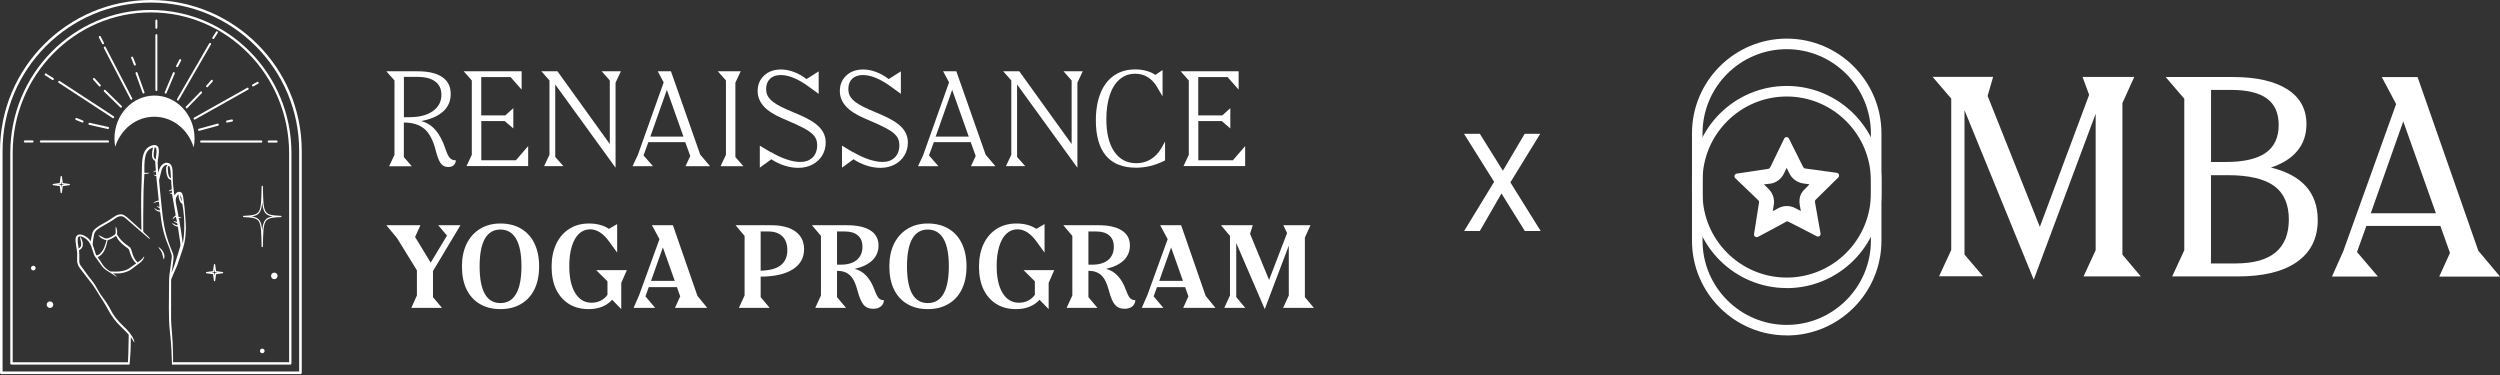 <svg width="313" height="47" viewBox="0 0 313 47" fill="none" xmlns="http://www.w3.org/2000/svg">
<rect x="0" y="0" width="313" height="47" fill="#333333" stroke="none"/>
<path d="M37.618 46.832H0.161C0.072 46.832 0 46.76 0 46.671V18.886C0 8.471 8.471 0 18.886 0C29.301 0 37.779 8.475 37.779 18.893V46.675C37.779 46.764 37.707 46.836 37.618 46.836M0.322 46.511H37.454V18.893C37.458 8.653 29.126 0.322 18.886 0.322C8.646 0.322 0.322 8.649 0.322 18.886V46.511Z" fill="white"/>
<path d="M18.89 1.246C9.184 1.246 1.287 9.28 1.287 19.154V45.498C1.287 45.584 1.356 45.652 1.438 45.652H16.215C16.225 45.55 16.235 45.447 16.245 45.344C16.252 45.29 16.252 45.239 16.259 45.184C16.304 44.691 16.334 44.198 16.355 43.702C16.375 43.21 16.375 42.717 16.382 42.214C16.403 42.248 16.423 42.269 16.437 42.293C16.54 42.457 16.639 42.618 16.745 42.782L16.803 42.85L16.827 42.84C16.81 42.768 16.803 42.696 16.783 42.628C16.68 42.296 16.495 42.012 16.287 41.742C15.992 41.359 15.654 41.02 15.301 40.688C14.706 40.12 14.2 39.477 13.826 38.741C13.546 38.197 13.217 37.691 12.841 37.205C12.633 36.935 12.448 36.651 12.287 36.35C12.065 35.939 11.828 35.535 11.538 35.169C11.346 34.926 11.151 34.69 10.97 34.441C10.672 34.04 10.381 33.63 10.087 33.222C9.974 33.062 9.926 32.88 9.926 32.689C9.926 32.419 9.933 32.152 9.93 31.885C9.93 31.721 9.919 31.556 9.902 31.395C9.895 31.341 9.909 31.324 9.95 31.296C10.193 31.159 10.35 30.964 10.367 30.68C10.374 30.574 10.367 30.465 10.347 30.362C10.313 30.154 10.248 29.952 10.135 29.77C10.111 29.736 10.077 29.712 10.049 29.681L10.015 29.698C10.029 29.774 10.039 29.852 10.06 29.928C10.114 30.16 10.169 30.393 10.162 30.636C10.162 30.852 10.039 30.995 9.858 31.108L9.841 31.064C9.806 30.845 9.762 30.626 9.741 30.403C9.724 30.215 9.728 30.023 9.741 29.835C9.748 29.692 9.854 29.603 9.995 29.596C10.08 29.596 10.172 29.603 10.251 29.63C10.703 29.794 11.041 30.085 11.267 30.509C11.322 30.609 11.377 30.711 11.411 30.817C11.531 31.156 11.64 31.498 11.757 31.837C11.784 31.922 11.818 32.008 11.87 32.08C12.123 32.439 12.396 32.791 12.646 33.157C12.845 33.452 13.084 33.688 13.378 33.876C13.775 34.126 14.165 34.379 14.555 34.629L14.614 34.66L14.627 34.646C14.501 34.482 14.319 34.365 14.152 34.228H14.244C14.593 34.249 14.942 34.249 15.284 34.181C15.698 34.098 16.098 33.975 16.444 33.712C16.718 33.503 16.995 33.301 17.272 33.099C17.477 32.949 17.686 32.791 17.84 32.59C17.922 32.487 17.977 32.364 18.038 32.247C18.055 32.213 18.049 32.169 18.055 32.128L18.028 32.114C17.823 32.429 17.542 32.651 17.221 32.86L17.173 32.795C16.906 32.525 16.738 32.2 16.615 31.851C16.54 31.642 16.478 31.426 16.413 31.214C16.372 31.081 16.3 30.971 16.184 30.896C16.037 30.793 15.89 30.687 15.746 30.574C15.308 30.239 14.928 29.852 14.665 29.36L14.651 29.267C14.692 29.004 14.658 28.751 14.566 28.504C14.552 28.463 14.521 28.433 14.501 28.395L14.477 28.402C14.477 28.46 14.477 28.521 14.477 28.58C14.477 28.754 14.483 28.929 14.483 29.103C14.483 29.226 14.429 29.329 14.326 29.408C14.111 29.565 13.874 29.685 13.632 29.791C13.443 29.873 13.255 29.883 13.07 29.798C12.865 29.702 12.66 29.592 12.458 29.49C12.427 29.476 12.396 29.462 12.362 29.449L12.342 29.483C12.585 29.818 12.934 29.986 13.337 30.078C13.221 30.458 13.132 30.848 12.944 31.201C12.845 31.385 12.725 31.553 12.574 31.703C12.475 31.806 12.362 31.898 12.222 31.943C12.071 31.994 12.047 31.977 11.999 31.83C11.87 31.436 11.739 31.04 11.613 30.646L11.603 30.564C11.627 30.164 11.692 29.774 11.777 29.384C11.835 29.096 11.993 28.877 12.229 28.713C12.465 28.549 12.701 28.388 12.954 28.251C13.488 27.953 14.022 27.652 14.518 27.286C14.586 27.238 14.661 27.197 14.737 27.16C15.034 27.023 15.322 27.03 15.595 27.232C15.674 27.29 15.756 27.351 15.828 27.416C16.174 27.714 16.516 28.012 16.858 28.309C17.409 28.788 17.953 29.264 18.504 29.739C18.569 29.798 18.64 29.849 18.709 29.9L18.77 29.907L18.76 29.839C18.702 29.77 18.644 29.702 18.579 29.637C18.394 29.456 18.206 29.274 18.018 29.093C17.96 29.035 17.932 28.983 17.932 28.898C17.932 28.285 17.929 27.673 17.932 27.061C17.939 26.01 17.946 24.963 17.97 23.916C17.98 23.365 18.025 22.818 18.052 22.271C18.059 22.106 18.069 21.946 18.076 21.778H18.151C18.298 21.757 18.445 21.744 18.593 21.72L18.678 21.672L18.668 21.638H18.076C18.076 21.374 18.076 21.128 18.076 20.878C18.083 20.365 18.107 19.855 18.261 19.362C18.391 18.948 18.658 18.651 19.065 18.49C19.089 18.48 19.119 18.473 19.157 18.463C19.147 18.504 19.14 18.531 19.133 18.558C19.061 18.853 19.024 19.15 19.027 19.451C19.034 19.704 19.106 19.934 19.321 20.081C19.421 20.149 19.441 20.218 19.445 20.331C19.451 20.649 19.482 20.967 19.506 21.285C19.513 21.333 19.506 21.357 19.455 21.374C19.369 21.415 19.284 21.463 19.202 21.515L19.143 21.576L19.157 21.586C19.273 21.545 19.39 21.508 19.516 21.463C19.53 21.62 19.54 21.764 19.554 21.911C19.448 21.898 19.352 21.884 19.256 21.87L19.25 21.894L19.314 21.949C19.38 21.98 19.448 22.007 19.516 22.035C19.55 22.045 19.568 22.062 19.571 22.103C19.585 22.284 19.605 22.466 19.622 22.647C19.691 23.314 19.759 23.985 19.828 24.652C19.845 24.802 19.862 24.953 19.876 25.104C19.605 25.148 19.359 25.24 19.174 25.449C19.407 25.36 19.633 25.254 19.896 25.261C19.92 25.477 19.944 25.685 19.971 25.911C19.848 25.866 19.746 25.832 19.643 25.798L19.633 25.819L19.694 25.894C19.776 25.949 19.858 25.997 19.941 26.044L19.988 26.089C20.002 26.171 20.009 26.253 20.019 26.339C19.735 26.339 19.513 26.215 19.325 26.02C19.325 26.065 19.338 26.096 19.355 26.123C19.499 26.359 19.715 26.472 19.982 26.506C20.026 26.513 20.043 26.523 20.05 26.571C20.098 26.948 20.149 27.324 20.207 27.697C20.337 28.539 20.543 29.363 20.84 30.16C20.97 30.506 21.121 30.848 21.251 31.197C21.313 31.365 21.343 31.546 21.415 31.71C21.497 31.888 21.525 32.069 21.501 32.254C21.446 32.73 21.384 33.209 21.316 33.684C21.251 34.146 21.172 34.605 21.169 35.074C21.162 36.22 21.148 37.362 21.142 38.505C21.142 39.545 21.159 40.578 21.282 41.612C21.367 42.344 21.419 43.08 21.463 43.815C21.494 44.322 21.508 44.828 21.521 45.341C21.521 45.444 21.528 45.543 21.528 45.649H36.339C36.425 45.649 36.49 45.581 36.49 45.495V19.16C36.49 9.283 28.59 1.25 18.883 1.25M12.769 31.799C13.046 31.488 13.207 31.118 13.313 30.721C13.365 30.526 13.413 30.335 13.46 30.136C13.471 30.092 13.488 30.068 13.536 30.051C13.885 29.941 14.206 29.781 14.494 29.544L14.518 29.531L14.524 29.548C14.788 30.078 15.178 30.489 15.65 30.834C15.767 30.92 15.879 31.005 15.999 31.087C16.095 31.153 16.15 31.238 16.184 31.348C16.245 31.556 16.307 31.765 16.386 31.967C16.533 32.343 16.728 32.692 17.039 32.959L17.053 32.98L16.991 33.024C16.783 33.168 16.567 33.305 16.372 33.462C16.044 33.729 15.667 33.862 15.264 33.938C14.815 34.026 14.36 34.013 13.909 33.992C13.813 33.986 13.741 33.951 13.662 33.903C13.255 33.647 12.937 33.308 12.697 32.891C12.561 32.658 12.396 32.439 12.246 32.213L12.229 32.182C12.458 32.114 12.622 31.97 12.769 31.799ZM19.492 19.958H19.465C19.314 19.848 19.25 19.691 19.239 19.503C19.222 19.226 19.267 18.959 19.314 18.685C19.328 18.61 19.345 18.534 19.359 18.456C19.482 18.456 19.547 18.493 19.564 18.606C19.585 18.76 19.605 18.918 19.595 19.072C19.571 19.369 19.527 19.663 19.492 19.958ZM21.559 33.719C21.614 33.281 21.668 32.85 21.72 32.408C21.75 32.138 21.713 31.875 21.607 31.618C21.23 30.745 20.916 29.852 20.697 28.932C20.645 28.706 20.598 28.48 20.553 28.258C20.416 27.56 20.337 26.855 20.266 26.151C20.194 25.435 20.115 24.717 20.047 23.998C19.999 23.537 19.951 23.075 19.92 22.613C19.913 22.503 19.961 22.387 19.985 22.277C20.06 21.97 20.129 21.662 20.214 21.357C20.283 21.111 20.396 20.888 20.615 20.738C20.721 20.666 20.837 20.628 20.97 20.663V20.68C20.844 20.769 20.806 20.899 20.803 21.046C20.793 21.395 20.823 21.737 20.943 22.065C21.022 22.281 21.138 22.455 21.384 22.503L21.419 22.548C21.449 22.917 21.477 23.287 21.501 23.653L21.456 23.714C21.371 23.762 21.275 23.8 21.189 23.855C21.155 23.872 21.135 23.916 21.121 23.961C21.244 23.923 21.374 23.882 21.508 23.838C21.514 23.947 21.521 24.036 21.528 24.132C21.425 24.142 21.326 24.152 21.227 24.163V24.18L21.292 24.217C21.337 24.231 21.381 24.241 21.429 24.252C21.542 24.269 21.538 24.269 21.555 24.382C21.644 24.905 21.737 25.429 21.826 25.955C21.881 26.274 21.935 26.599 21.993 26.92C22 26.961 21.987 26.982 21.952 27.006C21.84 27.078 21.737 27.16 21.668 27.276C21.638 27.334 21.607 27.392 21.648 27.478C21.727 27.314 21.857 27.218 22.007 27.149C22.065 27.362 22.117 27.567 22.171 27.772L22.147 27.793C22.011 27.752 21.877 27.707 21.744 27.666L21.733 27.676L21.798 27.759C21.904 27.82 22.014 27.882 22.123 27.93C22.178 27.95 22.206 27.971 22.209 28.029C22.209 28.084 22.226 28.138 22.236 28.203C22.099 28.186 21.973 28.152 21.857 28.09C21.744 28.032 21.634 27.96 21.508 27.906L21.562 27.991C21.73 28.193 21.945 28.316 22.202 28.371C22.25 28.381 22.271 28.405 22.277 28.453C22.377 29.127 22.469 29.808 22.582 30.482C22.613 30.653 22.589 30.807 22.534 30.964C22.319 31.666 22.11 32.367 21.887 33.062C21.781 33.394 21.648 33.715 21.528 34.044L21.511 34.088L21.494 34.081C21.514 33.965 21.528 33.845 21.545 33.725M21.008 21.012C21.008 20.875 21.025 20.847 21.152 20.762C21.237 20.851 21.275 20.964 21.299 21.073C21.326 21.224 21.347 21.378 21.357 21.532C21.378 21.785 21.388 22.041 21.401 22.305C21.319 22.284 21.265 22.236 21.224 22.175C21.124 22.017 21.073 21.84 21.049 21.658C21.022 21.443 21.012 21.227 21.005 21.012M22.794 25.5L22.828 25.555C23.01 26.503 23.078 27.461 23.071 28.426C23.071 29.083 23.02 29.739 22.9 30.39L22.88 30.458C22.739 29.408 22.585 28.357 22.401 27.314C22.496 27.279 22.596 27.242 22.695 27.204L22.688 27.17L22.613 27.16C22.555 27.16 22.496 27.167 22.438 27.174C22.38 27.18 22.36 27.16 22.353 27.102C22.281 26.701 22.206 26.301 22.13 25.901C22.086 25.675 22.031 25.453 22.004 25.227C21.97 24.936 22.035 24.666 22.23 24.436C22.264 24.395 22.312 24.364 22.353 24.33C22.336 24.676 22.424 24.977 22.568 25.268C22.619 25.367 22.681 25.459 22.797 25.5M22.565 24.426C22.661 24.522 22.77 24.936 22.767 25.203C22.63 24.967 22.572 24.71 22.565 24.426ZM36.196 45.344H21.665C21.672 45.184 21.672 45.026 21.672 44.865C21.665 44.181 21.638 43.5 21.61 42.816C21.59 42.354 21.542 41.896 21.511 41.434C21.477 40.934 21.422 40.431 21.419 39.935C21.412 38.32 21.419 36.712 21.425 35.097C21.425 35.05 21.425 34.998 21.446 34.95C21.573 34.636 21.706 34.321 21.84 34.009C21.952 33.749 22.086 33.496 22.185 33.229C22.394 32.648 22.575 32.052 22.787 31.467C23.003 30.862 23.15 30.246 23.211 29.606C23.256 29.113 23.294 28.617 23.263 28.125C23.229 27.502 23.191 26.886 23.136 26.27C23.092 25.805 23.027 25.34 22.962 24.874C22.931 24.662 22.907 24.447 22.811 24.248C22.726 24.07 22.575 23.988 22.377 24.019C22.26 24.036 22.147 24.081 22.069 24.166C21.983 24.255 21.918 24.361 21.843 24.46C21.826 24.385 21.809 24.296 21.795 24.21C21.696 23.454 21.62 22.698 21.62 21.932C21.62 21.614 21.62 21.296 21.549 20.984C21.487 20.7 21.347 20.478 21.046 20.399C20.755 20.32 20.512 20.423 20.3 20.622C20.067 20.84 19.954 21.128 19.876 21.436C19.858 21.501 19.848 21.566 19.831 21.631C19.817 21.579 19.811 21.532 19.811 21.484C19.787 21.124 19.739 20.772 19.739 20.413C19.739 20.132 19.797 19.855 19.838 19.578C19.882 19.267 19.917 18.955 19.872 18.644C19.831 18.353 19.687 18.203 19.41 18.165C19.318 18.151 19.215 18.158 19.123 18.182C18.527 18.333 18.155 18.723 17.97 19.297C17.812 19.78 17.785 20.286 17.771 20.786C17.754 21.48 17.754 22.178 17.724 22.873C17.689 23.762 17.659 24.652 17.669 25.541C17.683 26.605 17.693 27.666 17.703 28.73V28.816L17.638 28.761C17.416 28.556 17.197 28.35 16.971 28.152C16.923 28.108 16.872 28.073 16.824 28.029C16.55 27.782 16.283 27.529 16.006 27.29C15.862 27.167 15.708 27.047 15.547 26.948C15.363 26.835 15.158 26.814 14.945 26.848C14.682 26.886 14.463 27.013 14.254 27.163C13.864 27.447 13.45 27.697 13.026 27.926C12.67 28.114 12.325 28.316 12.01 28.569C11.798 28.737 11.623 28.936 11.558 29.206C11.51 29.415 11.462 29.623 11.421 29.835C11.401 29.955 11.387 30.075 11.367 30.208L11.329 30.16C11.127 29.873 10.864 29.657 10.552 29.5C10.419 29.432 10.272 29.387 10.125 29.363C9.861 29.315 9.54 29.438 9.478 29.811C9.475 29.846 9.468 29.876 9.461 29.911V30.294L9.475 30.349C9.495 30.52 9.516 30.691 9.543 30.862C9.577 31.094 9.642 31.327 9.656 31.56C9.676 31.847 9.663 32.138 9.656 32.425C9.639 32.836 9.717 33.209 9.974 33.541C10.309 33.972 10.634 34.413 10.97 34.844C11.302 35.269 11.647 35.682 11.928 36.148C12.239 36.668 12.578 37.174 12.899 37.691C13.111 38.03 13.324 38.368 13.508 38.724C13.933 39.552 14.483 40.288 15.161 40.924C15.476 41.218 15.77 41.533 16.071 41.844C16.098 41.875 16.116 41.93 16.116 41.971C16.102 42.775 16.088 43.583 16.064 44.383C16.057 44.705 16.033 45.03 16.016 45.358H1.588V19.154C1.588 9.447 9.348 1.554 18.89 1.554C28.433 1.554 36.196 9.451 36.196 19.16V45.348V45.344Z" fill="white"/>
<path d="M26.862 35.216C26.821 35.216 26.787 35.185 26.784 35.148L26.671 34.327L25.85 34.214C25.809 34.207 25.781 34.176 25.781 34.135C25.781 34.094 25.812 34.06 25.85 34.056L26.671 33.943L26.784 33.122C26.791 33.081 26.825 33.054 26.862 33.054C26.9 33.054 26.938 33.084 26.941 33.122L27.054 33.943L27.875 34.056C27.916 34.063 27.944 34.094 27.944 34.135C27.944 34.176 27.913 34.21 27.875 34.214L27.054 34.327L26.941 35.148C26.934 35.189 26.9 35.216 26.862 35.216ZM26.448 34.132L26.753 34.172C26.787 34.176 26.818 34.207 26.821 34.241L26.862 34.545L26.904 34.241C26.907 34.203 26.938 34.176 26.972 34.172L27.273 34.132L26.972 34.09C26.938 34.087 26.907 34.056 26.904 34.022L26.862 33.718L26.821 34.022C26.818 34.056 26.787 34.087 26.753 34.09L26.448 34.132Z" fill="white"/>
<path d="M7.671 24.19C7.63 24.19 7.596 24.159 7.592 24.121L7.479 23.3L6.658 23.187C6.617 23.18 6.59 23.15 6.59 23.108C6.59 23.067 6.621 23.033 6.658 23.03L7.479 22.917L7.592 22.096C7.596 22.055 7.63 22.027 7.671 22.027C7.712 22.027 7.746 22.058 7.75 22.096L7.863 22.917L8.684 23.03C8.725 23.037 8.752 23.067 8.752 23.108C8.752 23.15 8.721 23.184 8.684 23.187L7.863 23.3L7.75 24.121C7.746 24.162 7.712 24.19 7.671 24.19ZM7.257 23.105L7.562 23.146C7.596 23.15 7.627 23.18 7.63 23.215L7.671 23.519L7.712 23.215C7.715 23.18 7.746 23.15 7.78 23.146L8.085 23.105L7.78 23.064C7.746 23.061 7.715 23.03 7.712 22.996L7.671 22.691L7.63 22.996C7.623 23.03 7.596 23.061 7.562 23.064L7.257 23.105Z" fill="white"/>
<path d="M32.833 30.947C32.788 30.947 32.754 30.913 32.754 30.869C32.685 27.355 32.685 27.29 30.499 27.18C30.458 27.18 30.424 27.143 30.424 27.102C30.424 27.061 30.458 27.023 30.499 27.023C32.685 26.913 32.689 26.848 32.754 23.335C32.754 23.29 32.791 23.256 32.833 23.256C32.874 23.256 32.911 23.29 32.915 23.335C32.98 26.848 32.983 26.913 35.169 27.023C35.214 27.023 35.245 27.061 35.245 27.102C35.245 27.143 35.21 27.18 35.169 27.18C32.983 27.29 32.98 27.355 32.915 30.869C32.915 30.913 32.877 30.947 32.833 30.947ZM31.505 27.102C32.419 27.235 32.716 27.587 32.833 28.85C32.949 27.591 33.246 27.235 34.16 27.102C33.246 26.968 32.949 26.616 32.833 25.353C32.716 26.612 32.419 26.968 31.505 27.102Z" fill="white"/>
<path d="M34.755 34.542C34.755 34.768 34.57 34.953 34.344 34.953C34.118 34.953 33.934 34.768 33.934 34.542C33.934 34.317 34.118 34.132 34.344 34.132C34.57 34.132 34.755 34.317 34.755 34.542Z" fill="white"/>
<path d="M6.669 38.145C6.669 38.371 6.484 38.556 6.258 38.556C6.032 38.556 5.848 38.371 5.848 38.145C5.848 37.919 6.032 37.734 6.258 37.734C6.484 37.734 6.669 37.919 6.669 38.145Z" fill="white"/>
<path d="M33.127 43.934C33.127 44.095 32.996 44.225 32.836 44.225C32.675 44.225 32.545 44.095 32.545 43.934C32.545 43.774 32.675 43.644 32.836 43.644C32.996 43.644 33.127 43.774 33.127 43.934Z" fill="white"/>
<path d="M4.461 33.564C4.461 33.725 4.331 33.855 4.17 33.855C4.009 33.855 3.879 33.725 3.879 33.564C3.879 33.404 4.009 33.273 4.17 33.273C4.331 33.273 4.461 33.404 4.461 33.564Z" fill="white"/>
<path d="M24.36 17.33C24.36 17.716 24.323 18.096 24.247 18.459C23.58 16.231 21.63 14.616 19.324 14.616C17.018 14.616 15.116 16.19 14.428 18.377C14.366 18.038 14.332 17.685 14.332 17.326C14.332 14.367 16.576 11.965 19.344 11.965C22.112 11.965 24.357 14.367 24.357 17.326" fill="white"/>
<path d="M13.509 17.846H5.134C5.055 17.846 4.99 17.788 4.99 17.712C4.99 17.637 5.055 17.579 5.134 17.579H13.509C13.588 17.579 13.653 17.637 13.653 17.712C13.653 17.788 13.588 17.846 13.509 17.846Z" fill="white"/>
<path d="M4.057 17.846H3.13C3.051 17.846 2.986 17.788 2.986 17.712C2.986 17.637 3.051 17.579 3.13 17.579H4.057C4.136 17.579 4.201 17.637 4.201 17.712C4.201 17.788 4.136 17.846 4.057 17.846Z" fill="white"/>
<path d="M13.531 16.156H13.504L11.171 15.633C11.102 15.619 11.061 15.547 11.075 15.475C11.089 15.403 11.154 15.355 11.222 15.373L13.555 15.893C13.624 15.906 13.665 15.978 13.651 16.05C13.637 16.112 13.586 16.156 13.528 16.156" fill="white"/>
<path d="M10.336 15.349L10.292 15.339L9.512 15.02C9.447 14.993 9.416 14.918 9.44 14.849C9.464 14.781 9.536 14.747 9.601 14.774L10.381 15.092C10.446 15.12 10.476 15.195 10.453 15.263C10.435 15.315 10.387 15.349 10.336 15.349Z" fill="white"/>
<path d="M14.168 14.801L14.103 14.781L7.35 10.371C7.291 10.333 7.274 10.251 7.309 10.189C7.343 10.128 7.421 10.107 7.48 10.145L14.233 14.555C14.292 14.593 14.312 14.675 14.274 14.736C14.251 14.777 14.21 14.801 14.168 14.801Z" fill="white"/>
<path d="M6.616 10.028L6.551 10.011L5.658 9.436C5.6 9.398 5.579 9.316 5.617 9.255C5.651 9.193 5.73 9.173 5.788 9.21L6.681 9.782C6.739 9.819 6.759 9.901 6.722 9.963C6.698 10.004 6.657 10.028 6.616 10.028Z" fill="white"/>
<path d="M12.494 10.843C12.46 10.843 12.429 10.829 12.405 10.802L11.673 9.984C11.625 9.932 11.629 9.847 11.676 9.796C11.724 9.744 11.803 9.748 11.851 9.799L12.583 10.613C12.631 10.665 12.627 10.75 12.58 10.802C12.556 10.825 12.525 10.839 12.494 10.839" fill="white"/>
<path d="M15.144 13.483L15.062 13.449L13.033 11.472C12.982 11.42 12.978 11.338 13.026 11.284C13.071 11.229 13.149 11.225 13.201 11.277L15.229 13.258C15.281 13.306 15.284 13.391 15.236 13.446C15.212 13.473 15.178 13.49 15.144 13.49" fill="white"/>
<path d="M16.445 12.491C16.4 12.491 16.359 12.467 16.335 12.423L13.006 6.018C12.972 5.953 12.996 5.874 13.054 5.837C13.116 5.802 13.191 5.823 13.222 5.888L16.551 12.296C16.585 12.361 16.561 12.44 16.503 12.478L16.441 12.495L16.445 12.491Z" fill="white"/>
<path d="M12.902 5.546C12.857 5.546 12.816 5.522 12.792 5.478L12.385 4.698C12.351 4.633 12.375 4.554 12.433 4.516C12.494 4.482 12.57 4.503 12.601 4.568L13.008 5.348C13.042 5.413 13.018 5.491 12.96 5.529L12.898 5.546H12.902Z" fill="white"/>
<path d="M16.882 8.205C16.834 8.205 16.789 8.174 16.769 8.126L16.427 7.274C16.399 7.206 16.427 7.127 16.492 7.1C16.553 7.069 16.628 7.1 16.656 7.168L16.998 8.02C17.025 8.089 16.998 8.164 16.933 8.195L16.885 8.205H16.882Z" fill="white"/>
<path d="M17.969 11.712C17.918 11.712 17.873 11.681 17.853 11.626L16.977 9.204C16.953 9.136 16.984 9.057 17.049 9.033C17.114 9.006 17.186 9.04 17.209 9.108L18.085 11.53C18.109 11.599 18.078 11.674 18.014 11.702L17.969 11.712Z" fill="white"/>
<path d="M19.578 11.4C19.51 11.4 19.455 11.342 19.455 11.267V4.407C19.455 4.335 19.51 4.273 19.578 4.273C19.647 4.273 19.701 4.332 19.701 4.407V11.267C19.701 11.339 19.647 11.4 19.578 11.4Z" fill="white"/>
<path d="M19.578 3.603C19.51 3.603 19.455 3.545 19.455 3.47V2.584C19.455 2.512 19.51 2.45 19.578 2.45C19.647 2.45 19.701 2.508 19.701 2.584V3.47C19.701 3.542 19.647 3.603 19.578 3.603Z" fill="white"/>
<path d="M20.743 11.712L20.691 11.702C20.63 11.671 20.602 11.592 20.63 11.527L21.653 9.105C21.68 9.036 21.755 9.009 21.817 9.04C21.879 9.071 21.906 9.149 21.879 9.214L20.856 11.637C20.835 11.685 20.791 11.715 20.743 11.715" fill="white"/>
<path d="M22.175 8.414L22.113 8.397C22.052 8.363 22.031 8.28 22.065 8.215L22.455 7.47C22.49 7.405 22.565 7.381 22.623 7.418C22.681 7.452 22.705 7.535 22.671 7.6L22.281 8.345C22.257 8.39 22.216 8.414 22.171 8.414" fill="white"/>
<path d="M22.274 12.598L22.209 12.577C22.151 12.54 22.134 12.458 22.168 12.396L26.195 5.433C26.233 5.372 26.308 5.351 26.366 5.389C26.424 5.427 26.441 5.509 26.407 5.57L22.38 12.533C22.356 12.574 22.315 12.595 22.274 12.595" fill="white"/>
<path d="M26.704 4.889L26.635 4.865C26.577 4.824 26.564 4.742 26.601 4.68L27.056 3.969C27.094 3.907 27.172 3.894 27.227 3.935C27.285 3.976 27.299 4.058 27.262 4.119L26.806 4.831C26.782 4.869 26.745 4.889 26.704 4.889Z" fill="white"/>
<path d="M25.926 10.932L25.84 10.894C25.793 10.843 25.789 10.761 25.837 10.706L26.439 10.029C26.487 9.974 26.566 9.974 26.614 10.025C26.662 10.077 26.665 10.159 26.617 10.214L26.015 10.891C25.991 10.918 25.957 10.932 25.926 10.932Z" fill="white"/>
<path d="M23.375 13.569C23.341 13.569 23.31 13.555 23.286 13.528C23.238 13.476 23.238 13.391 23.286 13.34L25.089 11.482C25.14 11.431 25.216 11.431 25.264 11.482C25.311 11.533 25.308 11.619 25.26 11.67L23.457 13.528C23.433 13.552 23.402 13.566 23.372 13.566" fill="white"/>
<path d="M24.359 14.976C24.315 14.976 24.27 14.948 24.25 14.904C24.219 14.839 24.243 14.76 24.301 14.726L30.949 10.993C31.011 10.959 31.086 10.983 31.117 11.048C31.147 11.113 31.127 11.191 31.065 11.226L24.418 14.959L24.359 14.976Z" fill="white"/>
<path d="M31.676 10.826C31.631 10.826 31.587 10.798 31.566 10.754C31.535 10.689 31.559 10.61 31.617 10.576L32.203 10.251C32.264 10.217 32.34 10.241 32.37 10.306C32.401 10.371 32.377 10.453 32.319 10.484L31.734 10.809L31.676 10.822V10.826Z" fill="white"/>
<path d="M24.919 16.383C24.864 16.383 24.812 16.342 24.799 16.284C24.782 16.212 24.823 16.14 24.888 16.123L27.242 15.479C27.31 15.462 27.375 15.503 27.392 15.575C27.409 15.647 27.368 15.719 27.303 15.736L24.949 16.379H24.919V16.383Z" fill="white"/>
<path d="M28.424 15.348C28.366 15.348 28.315 15.303 28.301 15.242C28.288 15.17 28.332 15.102 28.401 15.085L29.016 14.954C29.085 14.941 29.15 14.989 29.163 15.06C29.177 15.132 29.133 15.201 29.064 15.218L28.448 15.348H28.424Z" fill="white"/>
<path d="M32.708 17.857H25.192C25.116 17.857 25.055 17.799 25.055 17.723C25.055 17.648 25.116 17.59 25.192 17.59H32.708C32.784 17.59 32.845 17.648 32.845 17.723C32.845 17.799 32.784 17.857 32.708 17.857Z" fill="white"/>
<path d="M34.618 17.857H33.647C33.571 17.857 33.51 17.799 33.51 17.723C33.51 17.648 33.571 17.59 33.647 17.59H34.618C34.694 17.59 34.755 17.648 34.755 17.723C34.755 17.799 34.694 17.857 34.618 17.857Z" fill="white"/>
<path d="M20.522 32.445L20.484 32.452C20.474 32.407 20.457 32.359 20.446 32.315C20.398 32.137 20.364 31.952 20.31 31.771C20.227 31.504 20.073 31.268 19.892 31.056C19.868 31.022 19.848 30.987 19.82 30.946C20.009 30.953 20.381 31.364 20.505 31.692C20.597 31.942 20.635 32.195 20.522 32.445Z" fill="white"/>
<path d="M49.388 19.381V10.073L48.371 8.926H52.282C53.638 8.926 54.663 9.169 55.367 9.647C56.071 10.125 56.428 10.829 56.428 11.759C56.428 12.689 56.106 13.393 55.472 13.966C54.828 14.54 53.916 14.94 52.708 15.157C54.081 15.47 55.107 16.635 55.767 18.634C55.95 19.19 56.132 19.572 56.315 19.772C56.497 19.972 56.749 20.076 57.079 20.076C57.01 20.633 56.688 20.911 56.115 20.911C55.724 20.911 55.411 20.763 55.194 20.467C54.968 20.172 54.768 19.659 54.576 18.929C54.264 17.643 53.794 16.722 53.169 16.165C52.543 15.618 51.674 15.34 50.561 15.34V19.668L51.561 20.815H48.719L49.388 19.39V19.381ZM50.57 9.63V14.671H51.274C52.499 14.671 53.473 14.418 54.185 13.914C54.907 13.41 55.263 12.732 55.263 11.863C55.263 11.133 55.002 10.577 54.481 10.195C53.959 9.812 53.195 9.621 52.204 9.621H50.57V9.63Z" fill="white"/>
<path d="M59.07 19.381V10.073L58.053 8.926H65.31V11.22L63.919 9.647H60.252V14.444H63.267L64.267 13.541V16.078L63.189 15.157H60.26V20.068H64.588L66.127 18.286V20.789H58.409L59.078 19.364L59.07 19.381Z" fill="white"/>
<path d="M68.794 19.381V10.073L67.777 8.926H69.794L76.347 18.034V10.073L75.33 8.926H77.737L77.068 10.351V20.997L69.516 10.577V19.65L70.532 20.798H68.125L68.794 19.372V19.381Z" fill="white"/>
<path d="M79.849 19.424L83.091 10.316L82.352 8.926H84.003L87.671 19.364L88.896 20.806H85.829L86.419 19.529L85.794 17.791H81.179L80.57 19.459L81.752 20.806H79.197L79.84 19.433L79.849 19.424ZM85.568 17.104L83.491 11.255L81.422 17.104H85.568Z" fill="white"/>
<path d="M90.888 19.381V10.073L89.871 8.926H92.739L92.07 10.351V19.659L93.069 20.806H90.219L90.888 19.381Z" fill="white"/>
<path d="M96.511 19.034C97.189 19.433 97.849 19.746 98.484 19.955C99.118 20.172 99.683 20.276 100.178 20.276C100.83 20.276 101.352 20.094 101.734 19.72C102.116 19.347 102.308 18.834 102.308 18.182C102.308 17.8 102.229 17.469 102.064 17.2C101.899 16.93 101.63 16.661 101.247 16.409C100.865 16.157 100.326 15.87 99.622 15.549L97.971 14.827C96.902 14.367 96.111 13.863 95.615 13.306C95.12 12.75 94.859 12.116 94.859 11.403C94.859 10.604 95.129 9.96 95.668 9.456C96.207 8.952 96.91 8.7 97.771 8.7C98.31 8.7 98.849 8.804 99.405 9.013C99.961 9.222 100.482 9.517 100.978 9.9L102.499 8.935V11.751L101.352 10.916C99.978 9.9 98.779 9.395 97.745 9.395C97.18 9.395 96.728 9.552 96.406 9.865C96.085 10.178 95.92 10.604 95.92 11.151C95.92 11.699 96.111 12.124 96.485 12.498C96.858 12.872 97.528 13.272 98.475 13.689L100.083 14.375C101.265 14.888 102.108 15.41 102.612 15.948C103.116 16.487 103.377 17.113 103.377 17.852C103.377 18.451 103.229 18.99 102.933 19.477C102.638 19.955 102.229 20.337 101.708 20.607C101.186 20.876 100.595 21.015 99.935 21.015C99.379 21.015 98.805 20.92 98.205 20.729C97.614 20.537 97.067 20.276 96.572 19.938L95.129 20.989V18.234L96.485 19.051L96.511 19.034Z" fill="white"/>
<path d="M106.8 19.034C107.478 19.433 108.138 19.746 108.773 19.955C109.407 20.164 109.981 20.276 110.467 20.276C111.119 20.276 111.641 20.094 112.023 19.72C112.405 19.347 112.597 18.834 112.597 18.182C112.597 17.8 112.518 17.469 112.353 17.2C112.188 16.93 111.919 16.661 111.536 16.409C111.154 16.157 110.615 15.87 109.911 15.549L108.26 14.827C107.191 14.367 106.4 13.863 105.905 13.306C105.409 12.75 105.148 12.116 105.148 11.403C105.148 10.604 105.418 9.96 105.957 9.456C106.496 8.952 107.2 8.7 108.06 8.7C108.599 8.7 109.138 8.804 109.694 9.013C110.25 9.222 110.771 9.517 111.267 9.9L112.788 8.935V11.751L111.641 10.916C110.267 9.9 109.068 9.395 108.034 9.395C107.469 9.395 107.017 9.552 106.695 9.865C106.374 10.178 106.209 10.604 106.209 11.151C106.209 11.699 106.4 12.124 106.774 12.498C107.147 12.872 107.817 13.272 108.764 13.689L110.372 14.375C111.554 14.888 112.397 15.41 112.901 15.948C113.405 16.487 113.666 17.113 113.666 17.852C113.666 18.451 113.518 18.99 113.222 19.477C112.927 19.955 112.518 20.337 111.997 20.607C111.475 20.876 110.884 21.015 110.224 21.015C109.668 21.015 109.094 20.92 108.494 20.729C107.903 20.537 107.356 20.276 106.861 19.938L105.418 20.989V18.234L106.774 19.051L106.8 19.034Z" fill="white"/>
<path d="M115.579 19.424L118.82 10.316L118.082 8.926H119.733L123.401 19.364L124.626 20.806H121.567L122.158 19.529L121.532 17.791H116.917L116.309 19.459L117.491 20.806H114.936L115.579 19.433V19.424ZM121.289 17.104L119.212 11.255L117.143 17.104H121.289Z" fill="white"/>
<path d="M126.616 19.381V10.073L125.6 8.926H127.616L134.169 18.034V10.073L133.152 8.926H135.559L134.89 10.351V20.997L127.338 10.577V19.65L128.355 20.798H125.947L126.616 19.372V19.381Z" fill="white"/>
<path d="M145.857 20.094C145.214 20.407 144.597 20.642 144.024 20.78C143.45 20.92 142.85 20.998 142.242 20.998C140.573 20.998 139.313 20.494 138.47 19.503C137.627 18.503 137.201 17.026 137.201 15.071C137.201 13.741 137.401 12.594 137.792 11.638C138.183 10.682 138.748 9.952 139.487 9.448C140.226 8.943 141.103 8.691 142.129 8.691C142.633 8.691 143.102 8.752 143.537 8.874C143.971 8.996 144.345 9.161 144.649 9.378L145.553 8.77V12.063L144.797 10.786C144.493 10.282 144.11 9.899 143.65 9.63C143.189 9.361 142.685 9.23 142.129 9.23C141.39 9.23 140.738 9.456 140.2 9.917C139.652 10.377 139.235 11.038 138.948 11.89C138.661 12.75 138.514 13.758 138.514 14.914C138.514 16.661 138.844 18.017 139.504 18.982C140.165 19.946 141.086 20.433 142.268 20.433C142.92 20.433 143.511 20.276 144.041 19.964C144.571 19.651 145.006 19.199 145.362 18.616L145.866 17.73V20.085L145.857 20.094Z" fill="white"/>
<path d="M148.837 19.381V10.073L147.82 8.926H155.077V11.22L153.687 9.647H150.019V14.444H153.035L154.034 13.541V16.078L152.957 15.157H150.028V20.068H154.356L155.894 18.286V20.789H148.177L148.846 19.364L148.837 19.381Z" fill="white"/>
<path d="M52.196 36.989V33.849L49.727 29.838L48.371 28.197H52.639L51.968 29.667L53.923 32.878L55.964 29.495L54.865 28.197H57.648L54.209 33.934V37.203L55.336 38.544H51.497L52.196 36.989Z" fill="white"/>
<path d="M57.835 33.363C57.835 32.279 58.03 31.332 58.421 30.523C58.82 29.714 59.382 29.091 60.105 28.653C60.828 28.206 61.675 27.982 62.645 27.982C63.645 27.982 64.506 28.197 65.229 28.625C65.961 29.053 66.523 29.671 66.913 30.48C67.303 31.289 67.498 32.25 67.498 33.363C67.498 34.467 67.303 35.419 66.913 36.218C66.523 37.017 65.961 37.631 65.229 38.059C64.506 38.487 63.645 38.701 62.645 38.701C61.656 38.701 60.799 38.487 60.076 38.059C59.353 37.631 58.796 37.017 58.406 36.218C58.026 35.419 57.835 34.467 57.835 33.363ZM65.286 33.335C65.286 31.812 65.062 30.666 64.615 29.895C64.168 29.124 63.511 28.739 62.645 28.739C61.789 28.739 61.142 29.124 60.704 29.895C60.267 30.666 60.048 31.812 60.048 33.335C60.048 36.408 60.914 37.945 62.645 37.945C63.521 37.945 64.177 37.56 64.615 36.789C65.062 36.009 65.286 34.857 65.286 33.335Z" fill="white"/>
<path d="M77.782 35.419V38.701L76.64 37.531C75.936 38.311 74.951 38.701 73.685 38.701C72.743 38.701 71.925 38.487 71.23 38.059C70.536 37.621 69.998 37.008 69.618 36.218C69.246 35.419 69.061 34.481 69.061 33.406C69.061 32.312 69.251 31.36 69.632 30.552C70.022 29.733 70.569 29.101 71.273 28.653C71.977 28.206 72.8 27.982 73.742 27.982C74.732 27.982 75.564 28.206 76.24 28.653L77.268 28.054V31.622L76.283 30.266C75.541 29.229 74.741 28.71 73.885 28.71C73.352 28.71 72.886 28.896 72.486 29.267C72.096 29.638 71.796 30.171 71.587 30.866C71.378 31.551 71.273 32.364 71.273 33.306C71.273 34.752 71.52 35.88 72.015 36.689C72.51 37.498 73.195 37.902 74.071 37.902C74.48 37.902 74.856 37.816 75.198 37.645C75.541 37.474 75.826 37.231 76.055 36.917V35.219L74.641 33.82H78.481L77.782 35.419Z" fill="white"/>
<path d="M80.024 36.946L82.565 29.938L81.623 28.197H84.249L87.318 37.046L88.545 38.544H84.506L85.163 37.103L84.749 35.947H81.223L80.809 37.103L82.023 38.544H79.325L80.024 36.946ZM84.478 35.162L82.993 30.98L81.509 35.162H84.478Z" fill="white"/>
<path d="M93.222 36.989V29.538L92.094 28.197H96.533C97.856 28.197 98.874 28.458 99.588 28.982C100.311 29.505 100.672 30.242 100.672 31.194C100.672 32.279 100.201 33.121 99.259 33.72C98.317 34.32 96.976 34.624 95.234 34.634V37.203L96.362 38.544H92.508L93.222 36.989ZM95.234 28.982V33.891C96.367 33.863 97.204 33.635 97.746 33.206C98.298 32.778 98.574 32.15 98.574 31.322C98.574 30.571 98.37 29.995 97.96 29.595C97.551 29.186 96.966 28.982 96.205 28.982H95.234Z" fill="white"/>
<path d="M102.784 36.989V29.538L101.656 28.197H106.024C107.318 28.197 108.302 28.415 108.978 28.853C109.654 29.281 109.991 29.909 109.991 30.737C109.991 31.47 109.735 32.088 109.221 32.593C108.707 33.087 107.969 33.444 107.008 33.663C107.579 33.806 108.069 34.101 108.479 34.548C108.897 34.995 109.244 35.604 109.52 36.375C109.692 36.841 109.858 37.16 110.02 37.331C110.182 37.502 110.401 37.588 110.677 37.588C110.638 37.94 110.5 38.207 110.263 38.387C110.025 38.568 109.706 38.659 109.306 38.659C108.802 38.659 108.407 38.492 108.122 38.159C107.836 37.816 107.584 37.231 107.365 36.403C107.137 35.499 106.823 34.857 106.423 34.477C106.033 34.096 105.491 33.906 104.796 33.906V37.203L105.924 38.544H102.07L102.784 36.989ZM104.796 28.982V33.135H105.296C106.133 33.135 106.79 32.94 107.265 32.55C107.741 32.15 107.979 31.598 107.979 30.894C107.979 30.276 107.789 29.805 107.408 29.481C107.037 29.148 106.495 28.982 105.781 28.982H104.796Z" fill="white"/>
<path d="M111.345 33.363C111.345 32.279 111.54 31.332 111.93 30.523C112.33 29.714 112.891 29.091 113.614 28.653C114.337 28.206 115.184 27.982 116.155 27.982C117.154 27.982 118.015 28.197 118.738 28.625C119.471 29.053 120.032 29.671 120.422 30.48C120.813 31.289 121.008 32.25 121.008 33.363C121.008 34.467 120.813 35.419 120.422 36.218C120.032 37.017 119.471 37.631 118.738 38.059C118.015 38.487 117.154 38.701 116.155 38.701C115.165 38.701 114.309 38.487 113.586 38.059C112.863 37.631 112.306 37.017 111.916 36.218C111.535 35.419 111.345 34.467 111.345 33.363ZM118.795 33.335C118.795 31.812 118.572 30.666 118.125 29.895C117.677 29.124 117.021 28.739 116.155 28.739C115.299 28.739 114.651 29.124 114.214 29.895C113.776 30.666 113.557 31.812 113.557 33.335C113.557 36.408 114.423 37.945 116.155 37.945C117.03 37.945 117.687 37.56 118.125 36.789C118.572 36.009 118.795 34.857 118.795 33.335Z" fill="white"/>
<path d="M131.291 35.419V38.701L130.149 37.531C129.445 38.311 128.46 38.701 127.195 38.701C126.253 38.701 125.434 38.487 124.74 38.059C124.045 37.621 123.508 37.008 123.127 36.218C122.756 35.419 122.57 34.481 122.57 33.406C122.57 32.312 122.761 31.36 123.141 30.552C123.531 29.733 124.078 29.101 124.783 28.653C125.487 28.206 126.31 27.982 127.252 27.982C128.241 27.982 129.074 28.206 129.75 28.653L130.777 28.054V31.622L129.792 30.266C129.05 29.229 128.251 28.71 127.395 28.71C126.862 28.71 126.395 28.896 125.996 29.267C125.606 29.638 125.306 30.171 125.097 30.866C124.887 31.551 124.783 32.364 124.783 33.306C124.783 34.752 125.03 35.88 125.525 36.689C126.02 37.498 126.705 37.902 127.58 37.902C127.989 37.902 128.365 37.816 128.708 37.645C129.05 37.474 129.336 37.231 129.564 36.917V35.219L128.151 33.82H131.99L131.291 35.419Z" fill="white"/>
<path d="M134.257 36.989V29.538L133.129 28.197H137.496C138.791 28.197 139.775 28.415 140.451 28.853C141.127 29.281 141.464 29.909 141.464 30.737C141.464 31.47 141.207 32.088 140.694 32.593C140.18 33.087 139.442 33.444 138.481 33.663C139.052 33.806 139.542 34.101 139.951 34.548C140.37 34.995 140.717 35.604 140.993 36.375C141.165 36.841 141.331 37.16 141.493 37.331C141.655 37.502 141.873 37.588 142.149 37.588C142.111 37.94 141.973 38.207 141.736 38.387C141.498 38.568 141.179 38.659 140.779 38.659C140.275 38.659 139.88 38.492 139.595 38.159C139.309 37.816 139.057 37.231 138.838 36.403C138.61 35.499 138.296 34.857 137.896 34.477C137.506 34.096 136.964 33.906 136.269 33.906V37.203L137.397 38.544H133.543L134.257 36.989ZM136.269 28.982V33.135H136.769C137.606 33.135 138.262 32.94 138.738 32.55C139.214 32.15 139.452 31.598 139.452 30.894C139.452 30.276 139.262 29.805 138.881 29.481C138.51 29.148 137.967 28.982 137.254 28.982H136.269Z" fill="white"/>
<path d="M143.653 36.946L146.194 29.938L145.252 28.197H147.878L150.947 37.046L152.174 38.544H148.135L148.791 37.103L148.378 35.947H144.852L144.438 37.103L145.651 38.544H142.954L143.653 36.946ZM148.106 35.162L146.622 30.98L145.138 35.162H148.106Z" fill="white"/>
<path d="M153.993 36.989V29.538L152.866 28.197H156.848L156.505 29.267L158.889 35.047L161.144 29.181L160.673 28.197H164.07L163.371 29.752V37.203L164.498 38.544H160.644L161.358 36.989V30.751L158.347 38.701L154.778 30.423V37.203L155.906 38.544H153.28L153.993 36.989Z" fill="white"/>
<path d="M183.311 28.918L187.066 22.765L183.294 16.751H185.275L188.161 21.374L190.89 16.751H192.836L189.099 22.834L192.889 28.918H190.907L187.987 24.225L185.275 28.918H183.311Z" fill="white"/>
<path d="M244.295 31.326V12.344L241.963 9.625H249.539L248.849 12.007L255.389 28.405L261.56 11.873L260.735 9.633H267.208L265.726 12.908V31.882L268.025 34.601H260.861L262.376 31.326V14.246L254.623 35.013L245.953 13.792V31.873L248.285 34.592H242.771L244.286 31.318L244.295 31.326Z" fill="white"/>
<path d="M273.472 31.334V12.361L271.141 9.642H279.542C282.505 9.642 284.778 10.164 286.377 11.182C287.968 12.201 288.768 13.657 288.768 15.543C288.768 16.847 288.389 17.967 287.631 18.884C286.874 19.802 285.771 20.501 284.323 20.98C286.251 21.443 287.707 22.226 288.7 23.321C289.685 24.423 290.182 25.837 290.182 27.555C290.182 29.828 289.315 31.57 287.581 32.791C285.847 34.011 283.347 34.617 280.089 34.609H271.957L273.472 31.334ZM276.814 21.932V32.984H279.878C284.331 32.984 286.562 31.149 286.562 27.479C286.562 25.577 285.948 24.171 284.719 23.279C283.49 22.386 281.554 21.932 278.919 21.932H276.814ZM276.823 11.258V20.282H278.641C280.888 20.282 282.564 19.903 283.65 19.145C284.744 18.388 285.291 17.218 285.291 15.635C285.291 14.162 284.803 13.068 283.826 12.344C282.85 11.62 281.368 11.258 279.365 11.258H276.814H276.823Z" fill="white"/>
<path d="M293.404 31.378L299.995 13.027L298.202 9.651H302.681L310.282 31.386L313.001 34.627H305.391L306.738 31.664L305.534 28.288H296.266L295.096 31.555L297.714 34.619H291.965L293.413 31.378H293.404ZM304.979 26.706L300.888 15.199L296.822 26.698H304.987L304.979 26.706Z" fill="white"/>
<path d="M223.697 41.991C217.156 41.991 211.836 36.671 211.836 30.131V16.687C211.836 10.155 217.156 4.835 223.697 4.835C230.237 4.835 235.557 10.155 235.557 16.696V30.139C235.557 36.68 230.237 42 223.697 42V41.991ZM223.697 6.157C217.88 6.157 213.158 10.879 213.158 16.696V30.139C213.158 35.947 217.888 40.678 223.697 40.678C229.505 40.678 234.236 35.947 234.236 30.139V16.696C234.236 10.887 229.505 6.157 223.697 6.157Z" fill="white"/>
<path d="M223.697 36.065C217.156 36.065 211.836 30.745 211.836 24.204V22.613C211.836 16.081 217.156 10.761 223.697 10.761C230.237 10.761 235.557 16.081 235.557 22.622V24.212C235.557 30.753 230.237 36.073 223.697 36.073V36.065ZM223.697 12.082C217.888 12.082 213.158 16.813 213.158 22.622V24.212C213.158 30.021 217.888 34.752 223.697 34.752C229.505 34.752 234.236 30.021 234.236 24.212V22.622C234.236 16.813 229.505 12.082 223.697 12.082Z" fill="white"/>
<path d="M227.317 25.012L230.162 22.209C230.204 22.167 230.238 22.108 230.246 22.049C230.255 21.99 230.255 21.923 230.238 21.864C230.221 21.805 230.179 21.755 230.137 21.713C230.086 21.671 230.027 21.645 229.969 21.637L226.021 21.098C225.97 21.098 225.911 21.073 225.869 21.039C225.827 21.006 225.785 20.963 225.76 20.921L223.975 17.352C223.95 17.293 223.908 17.251 223.849 17.218C223.798 17.184 223.731 17.167 223.672 17.167C223.613 17.167 223.546 17.184 223.495 17.218C223.445 17.251 223.403 17.302 223.377 17.361L221.635 20.947C221.61 20.997 221.576 21.039 221.534 21.073C221.492 21.107 221.441 21.123 221.382 21.14L217.434 21.738C217.375 21.738 217.316 21.772 217.266 21.814C217.215 21.856 217.182 21.906 217.165 21.965C217.148 22.024 217.148 22.091 217.165 22.15C217.182 22.209 217.215 22.268 217.258 22.31L220.136 25.071C220.136 25.071 220.204 25.155 220.221 25.206C220.237 25.256 220.237 25.316 220.229 25.366L219.606 29.322C219.606 29.381 219.606 29.44 219.631 29.499C219.657 29.558 219.699 29.6 219.749 29.634C219.8 29.668 219.859 29.693 219.918 29.693C219.977 29.693 220.035 29.693 220.094 29.659L222.872 28.177L223.596 27.765C223.647 27.74 223.697 27.723 223.748 27.723C223.798 27.723 223.857 27.731 223.899 27.757L224.657 28.135L227.46 29.583C227.51 29.609 227.578 29.625 227.637 29.617C227.696 29.617 227.755 29.592 227.805 29.55C227.856 29.516 227.889 29.465 227.915 29.407C227.94 29.348 227.948 29.289 227.931 29.23L227.233 25.299C227.224 25.248 227.233 25.189 227.241 25.139C227.258 25.088 227.283 25.038 227.325 25.004L227.317 25.012ZM225.978 23.657C225.591 23.994 225.347 24.465 225.305 24.97C225.28 25.189 225.288 25.408 225.322 25.619L225.465 26.418L224.749 26.048C224.43 25.88 224.068 25.795 223.706 25.795C223.344 25.795 222.982 25.888 222.662 26.056L221.946 26.435L222.081 25.635C222.14 25.282 222.106 24.92 221.997 24.575C221.887 24.23 221.694 23.927 221.441 23.674L220.844 23.085L221.652 22.992C222.014 22.942 222.35 22.799 222.645 22.58C222.94 22.361 223.175 22.075 223.335 21.746L223.689 21.022L224.051 21.746C224.16 21.965 224.303 22.159 224.48 22.335C224.825 22.672 225.271 22.891 225.751 22.967L226.551 23.076L225.987 23.649L225.978 23.657Z" fill="white"/>
</svg>
